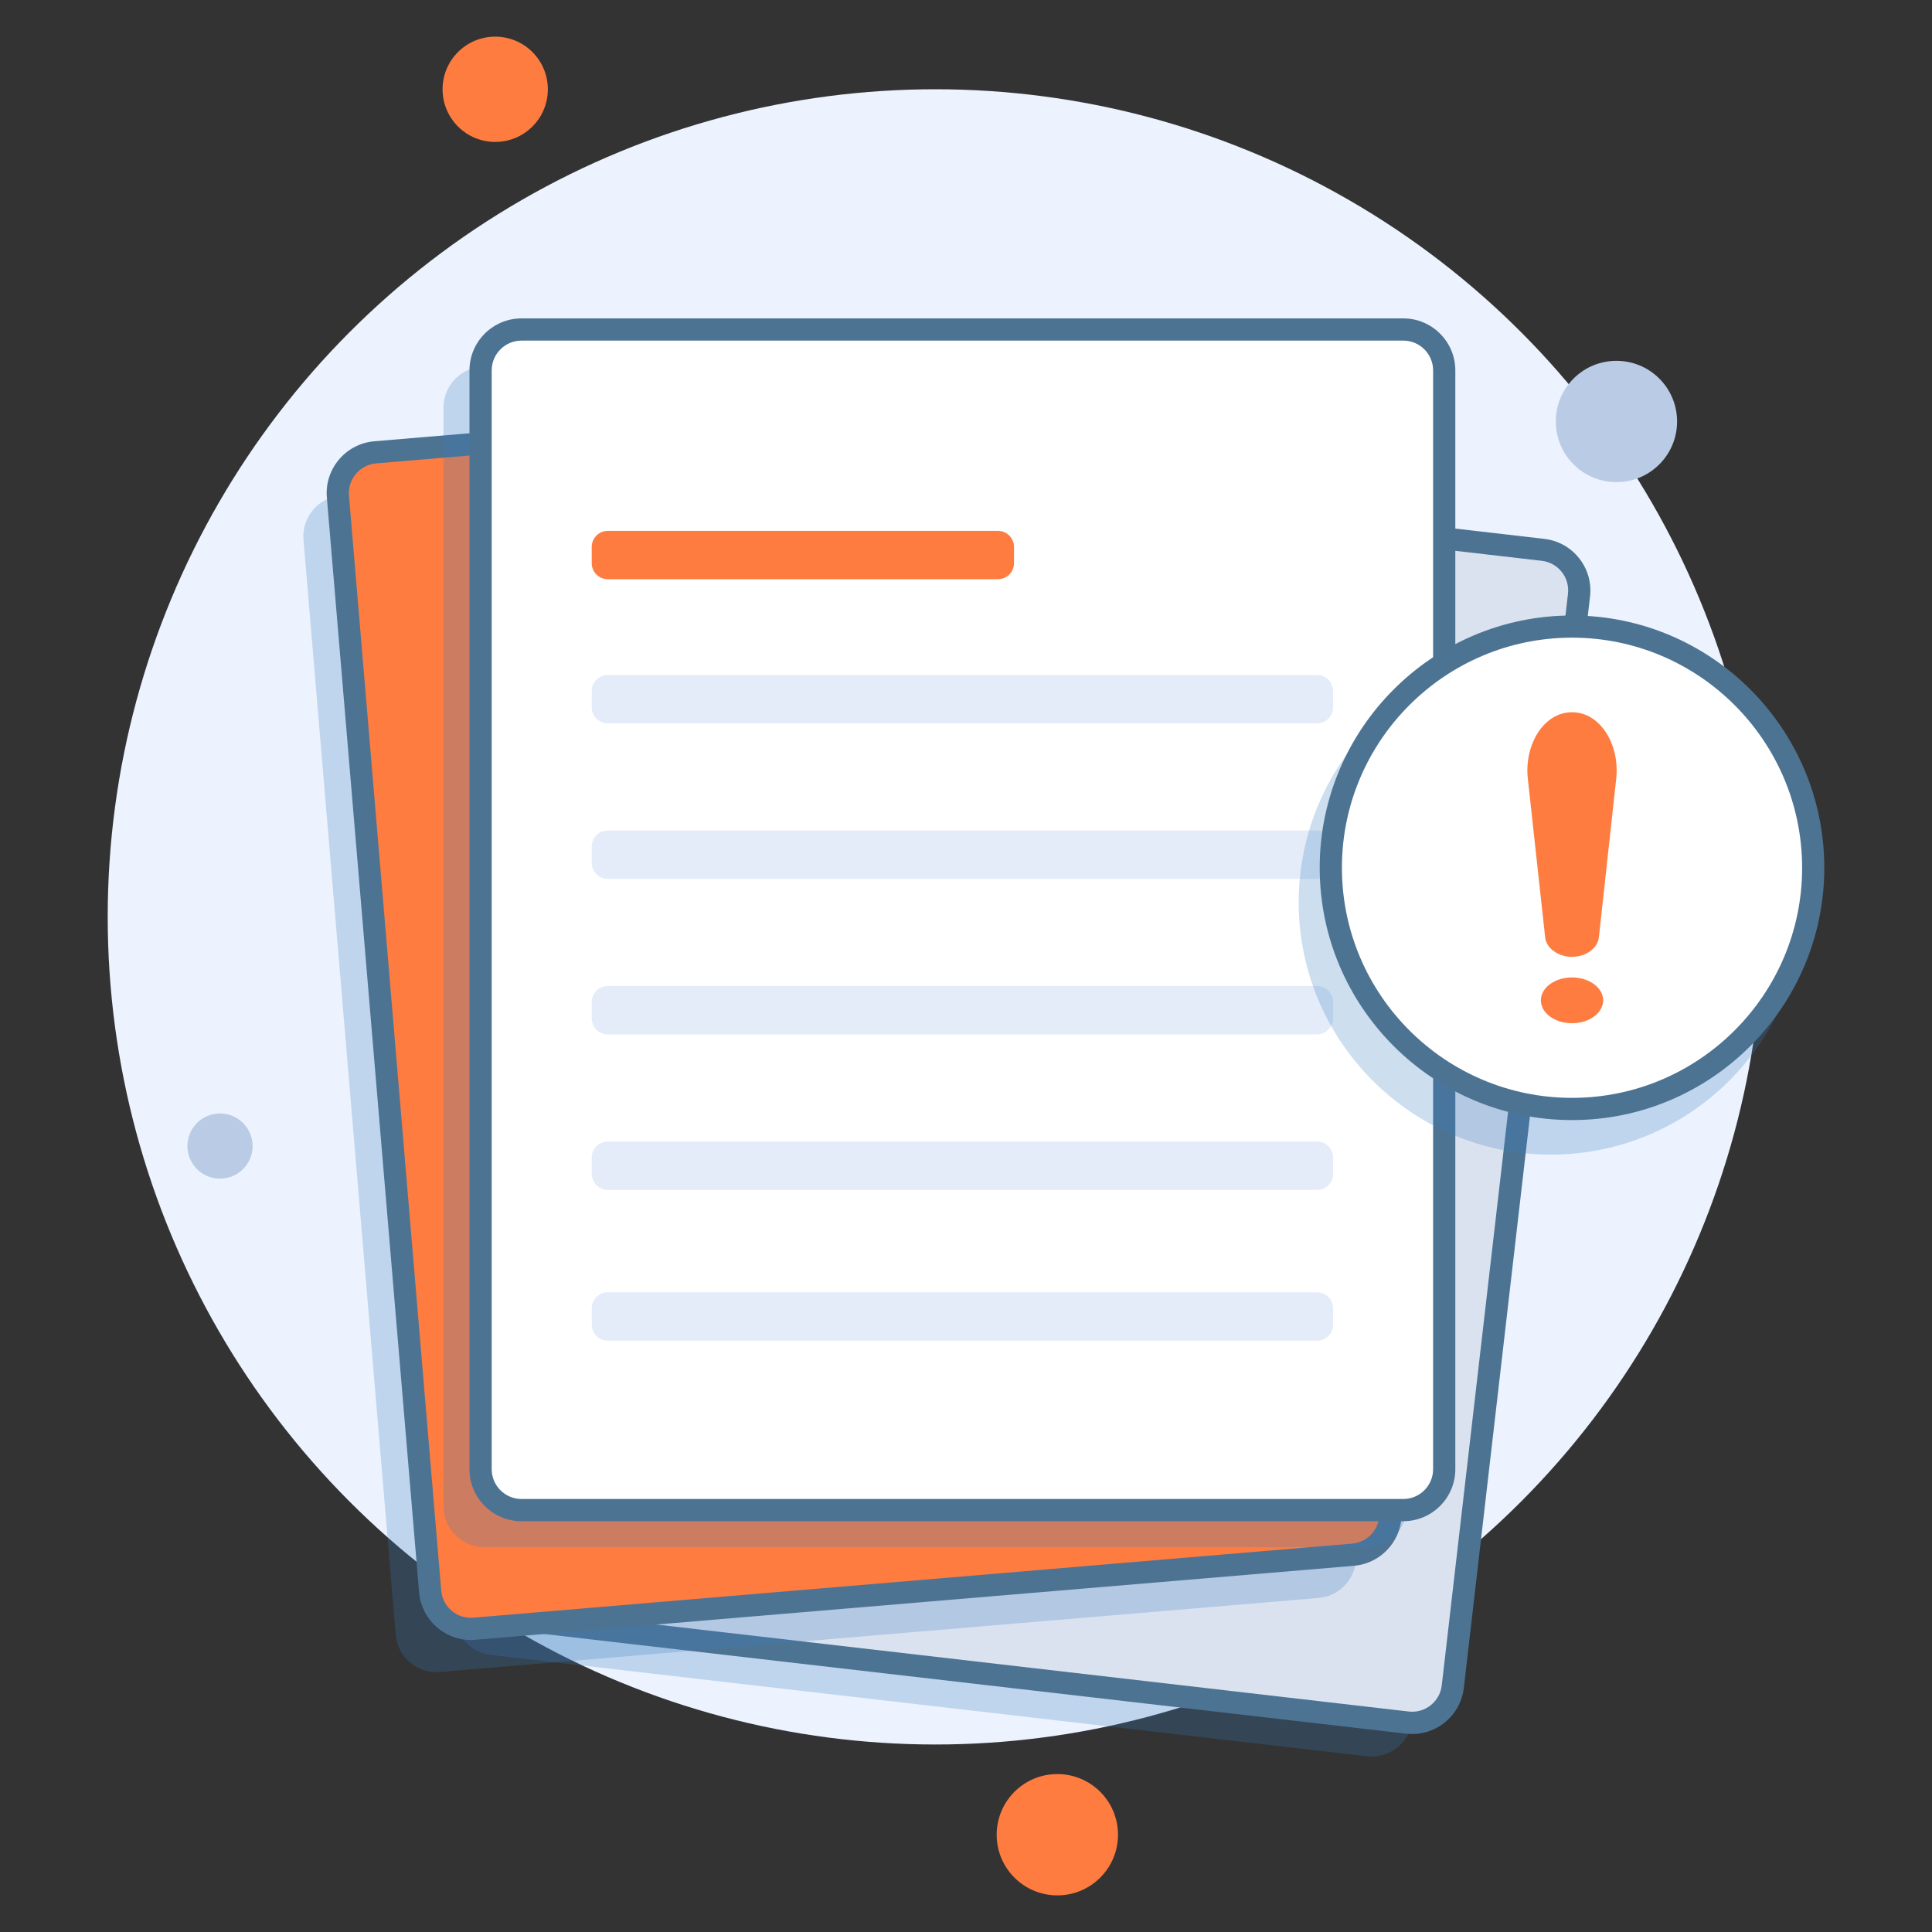 <?xml version="1.0" encoding="utf-8"?>
<!-- Generator: Adobe Illustrator 25.2.1, SVG Export Plug-In . SVG Version: 6.00 Build 0)  -->
<svg version="1.1" id="Layer_1" xmlns="http://www.w3.org/2000/svg" xmlns:xlink="http://www.w3.org/1999/xlink" x="0px" y="0px"
	 viewBox="0 0 4000 4000" style="enable-background:new 0 0 4000 4000;" xml:space="preserve">
<rect x="0" y="0" width="4000" height="4000" fill="#333333" stroke="none"/>
<style type="text/css">
	.st0{fill:#ECF3FE;}
	.st1{opacity:0.25;fill:#3A7EC1;}
	.st2{fill:#DBE2EF;}
	.st3{fill:#4D7393;}
	.st4{fill:#FE7C40;}
	.st5{fill:#FFFFFF;}
	.st6{fill:#E4ECF9;}
	.st7{fill:#BACCE5;}
</style>
<g>
	<g>
		<circle class="st0" cx="1936.5" cy="1898.3" r="1713.5"/>
		<g>
			<path class="st1" d="M3110.7,1208.1L1297.1,998.4c-46.5-5.4-88.5,27.9-93.8,74.4L942,3332.6c-5.4,46.5,27.9,88.5,74.4,93.8
				L2830,3636.2c46.5,5.4,88.5-27.9,93.8-74.4L3185.1,1302C3190.5,1255.5,3157.2,1213.5,3110.7,1208.1z"/>
			<g>
				<path class="st2" d="M3194.7,1138.4L1381.1,928.7c-46.5-5.4-88.5,27.9-93.8,74.4L1026,3263c-5.4,46.5,27.9,88.5,74.4,93.8
					L2914,3566.5c46.5,5.4,88.5-27.9,93.8-74.4l261.3-2259.8C3274.5,1185.8,3241.2,1143.8,3194.7,1138.4z"/>
				<path class="st3" d="M2923.8,3590.1c-4.1,0-8.3-0.2-12.4-0.7l-1813.6-209.7c-28.6-3.3-54.1-17.5-72-40.1
					c-17.9-22.5-25.9-50.7-22.6-79.2l261.3-2259.8c3.3-28.6,17.5-54.1,40.1-72s50.7-25.8,79.2-22.6l1813.6,209.7
					c28.6,3.3,54.1,17.5,72,40.1c17.9,22.5,25.9,50.7,22.6,79.2l-261.3,2259.8C3024.3,3549.6,2977.6,3590.1,2923.8,3590.1z
					 M1371.3,951.1c-13.8,0-27.2,4.6-38.2,13.4c-12.9,10.2-21.1,24.9-23,41.2l-261.3,2259.8c-1.9,16.4,2.7,32.5,12.9,45.4
					c10.3,12.9,24.9,21.1,41.3,22.9l1813.6,209.7c34,4,64.5-20.4,68.4-54.2l261.3-2259.8c1.9-16.4-2.7-32.5-12.9-45.4
					c-10.2-12.9-24.9-21.1-41.3-23L1378.5,951.6C1376.1,951.3,1373.7,951.1,1371.3,951.1z"/>
			</g>
			<path class="st1" d="M2524.9,872.7L705.6,1026c-46.6,3.9-81.2,44.9-77.3,91.5l191,2266.9c3.9,46.6,44.9,81.2,91.5,77.3
				l1819.2-153.3c46.6-3.9,81.2-44.9,77.3-91.5L2616.4,950C2612.4,903.4,2571.5,868.8,2524.9,872.7z"/>
			<g>
				<path class="st4" d="M2596.1,783.2L776.9,936.5c-46.6,3.9-81.2,44.9-77.3,91.5l191,2266.9c3.9,46.6,44.9,81.2,91.5,77.3
					l1819.2-153.3c46.6-3.9,81.2-44.9,77.3-91.5l-191-2266.9C2683.7,813.9,2642.7,779.3,2596.1,783.2z"/>
				<path class="st3" d="M974.9,3395.4c-55.3,0-102.5-42.5-107.2-98.6l-191-2266.9c-5-59.1,39.1-111.3,98.3-116.3l1819.2-153.3l0,0
					c58.9-4.8,111.3,39.1,116.3,98.3l191,2266.9c5,59.2-39.1,111.3-98.3,116.3L984,3395C981,3395.3,977.9,3395.4,974.9,3395.4z
					 M2598,806.1L778.8,959.4c-33.9,2.9-59.1,32.8-56.3,66.6l191,2266.9c2.9,33.9,32.4,59.2,66.7,56.3l1819.2-153.3
					c16.4-1.4,31.3-9.1,41.9-21.7c10.6-12.6,15.7-28.6,14.3-45l-191-2266.9C2661.8,828.5,2632,803.2,2598,806.1L2598,806.1z"/>
			</g>
			<path class="st1" d="M2828.6,759H1002.9c-46.8,0-84.7,37.9-84.7,84.7v2274.9c0,46.8,37.9,84.7,84.7,84.7h1825.7
				c46.8,0,84.7-37.9,84.7-84.7V843.7C2913.3,796.9,2875.4,759,2828.6,759z"/>
			<g>
				<g>
					<path class="st5" d="M2931.6,3126.5H1053.5c-32.3,0-58.5-26.2-58.5-58.5V740.7c0-32.3,26.2-58.5,58.5-58.5h1878.1
						c32.3,0,58.5,26.2,58.5,58.5V3068C2990.1,3100.3,2963.9,3126.5,2931.6,3126.5z"/>
					<path class="st3" d="M2905.4,3149.5H1079.7c-59.4,0-107.7-48.3-107.7-107.7V766.9c0-59.4,48.3-107.7,107.7-107.7h1825.7
						c59.4,0,107.7,48.3,107.7,107.7v2274.9C3013.1,3101.2,2964.8,3149.5,2905.4,3149.5z M1079.7,705.2c-34,0-61.7,27.7-61.7,61.7
						v2274.9c0,34,27.7,61.7,61.7,61.7h1825.7c34,0,61.7-27.7,61.7-61.7V766.9c0-34-27.7-61.7-61.7-61.7H1079.7z"/>
				</g>
				<path class="st4" d="M2066.2,1199.2h-807.9c-18.3,0-33.2-14.9-33.2-33.2v-33.7c0-18.3,14.9-33.2,33.2-33.2h807.9
					c18.3,0,33.2,14.9,33.2,33.2v33.7C2099.4,1184.3,2084.4,1199.2,2066.2,1199.2z"/>
				<path class="st6" d="M2726.9,1497.6H1258.3c-18.3,0-33.2-14.9-33.2-33.2v-33.7c0-18.3,14.9-33.2,33.2-33.2h1468.6
					c18.3,0,33.2,14.9,33.2,33.2v33.7C2760.1,1482.7,2745.1,1497.6,2726.9,1497.6z"/>
				<path class="st6" d="M2726.9,1819.6H1258.3c-18.3,0-33.2-14.9-33.2-33.2v-33.7c0-18.3,14.9-33.2,33.2-33.2h1468.6
					c18.3,0,33.2,14.9,33.2,33.2v33.7C2760.1,1804.7,2745.1,1819.6,2726.9,1819.6z"/>
				<path class="st6" d="M2726.9,2141.6H1258.3c-18.3,0-33.2-14.9-33.2-33.2v-33.7c0-18.3,14.9-33.2,33.2-33.2h1468.6
					c18.3,0,33.2,14.9,33.2,33.2v33.7C2760.1,2126.6,2745.1,2141.6,2726.9,2141.6z"/>
				<path class="st6" d="M2726.9,2463.5H1258.3c-18.3,0-33.2-14.9-33.2-33.2v-33.7c0-18.3,14.9-33.2,33.2-33.2h1468.6
					c18.3,0,33.2,14.9,33.2,33.2v33.7C2760.1,2448.6,2745.1,2463.5,2726.9,2463.5z"/>
				<path class="st6" d="M2726.9,2775.7H1258.3c-18.3,0-33.2-14.9-33.2-33.2v-33.7c0-18.3,14.9-33.2,33.2-33.2h1468.6
					c18.3,0,33.2,14.9,33.2,33.2v33.7C2760.1,2760.7,2745.1,2775.7,2726.9,2775.7z"/>
			</g>
			<path class="st1" d="M3211.2,1345.8c-288,0-522.4,234.3-522.4,522.4c0,288,234.3,522.3,522.4,522.3s522.4-234.3,522.4-522.3
				C3733.6,1580.1,3499.3,1345.8,3211.2,1345.8z"/>
			<g>
				<circle class="st5" cx="3254.7" cy="1796.6" r="499.4"/>
				<path class="st3" d="M3254.7,2319c-288,0-522.4-234.3-522.4-522.4c0-288,234.3-522.3,522.4-522.3c288,0,522.3,234.3,522.3,522.3
					C3777,2084.6,3542.7,2319,3254.7,2319z M3254.7,1320.2c-262.7,0-476.4,213.7-476.4,476.4c0,262.7,213.7,476.4,476.4,476.4
					c262.7,0,476.4-213.7,476.4-476.4C3731,1533.9,3517.3,1320.2,3254.7,1320.2z"/>
			</g>
			<g>
				<path class="st4" d="M3254.7,1981L3254.7,1981c-28.1,0-53.1-17.3-55.6-40.2l-35.9-328.6c-7.7-70.5,32.9-137.6,91.5-137.6h0
					c58.6,0,99.2,67.1,91.5,137.6l-35.9,328.6C3307.7,1963.8,3282.8,1981,3254.7,1981z"/>
				<ellipse class="st4" cx="3254.7" cy="2071.1" rx="64.5" ry="47.4"/>
			</g>
		</g>
	</g>
	
		<ellipse transform="matrix(0.707 -0.707 0.707 0.707 169.669 779.181)" class="st4" cx="1025.4" cy="184.8" rx="109" ry="109"/>
	
		<ellipse transform="matrix(0.707 -0.707 0.707 0.707 363.456 2622.248)" class="st7" cx="3347.1" cy="872.4" rx="125.6" ry="125.6"/>
	<circle class="st4" cx="2189.1" cy="3798.6" r="125.6"/>
	<circle class="st7" cx="455.5" cy="2372.8" r="67.5"/>
</g>
</svg>
